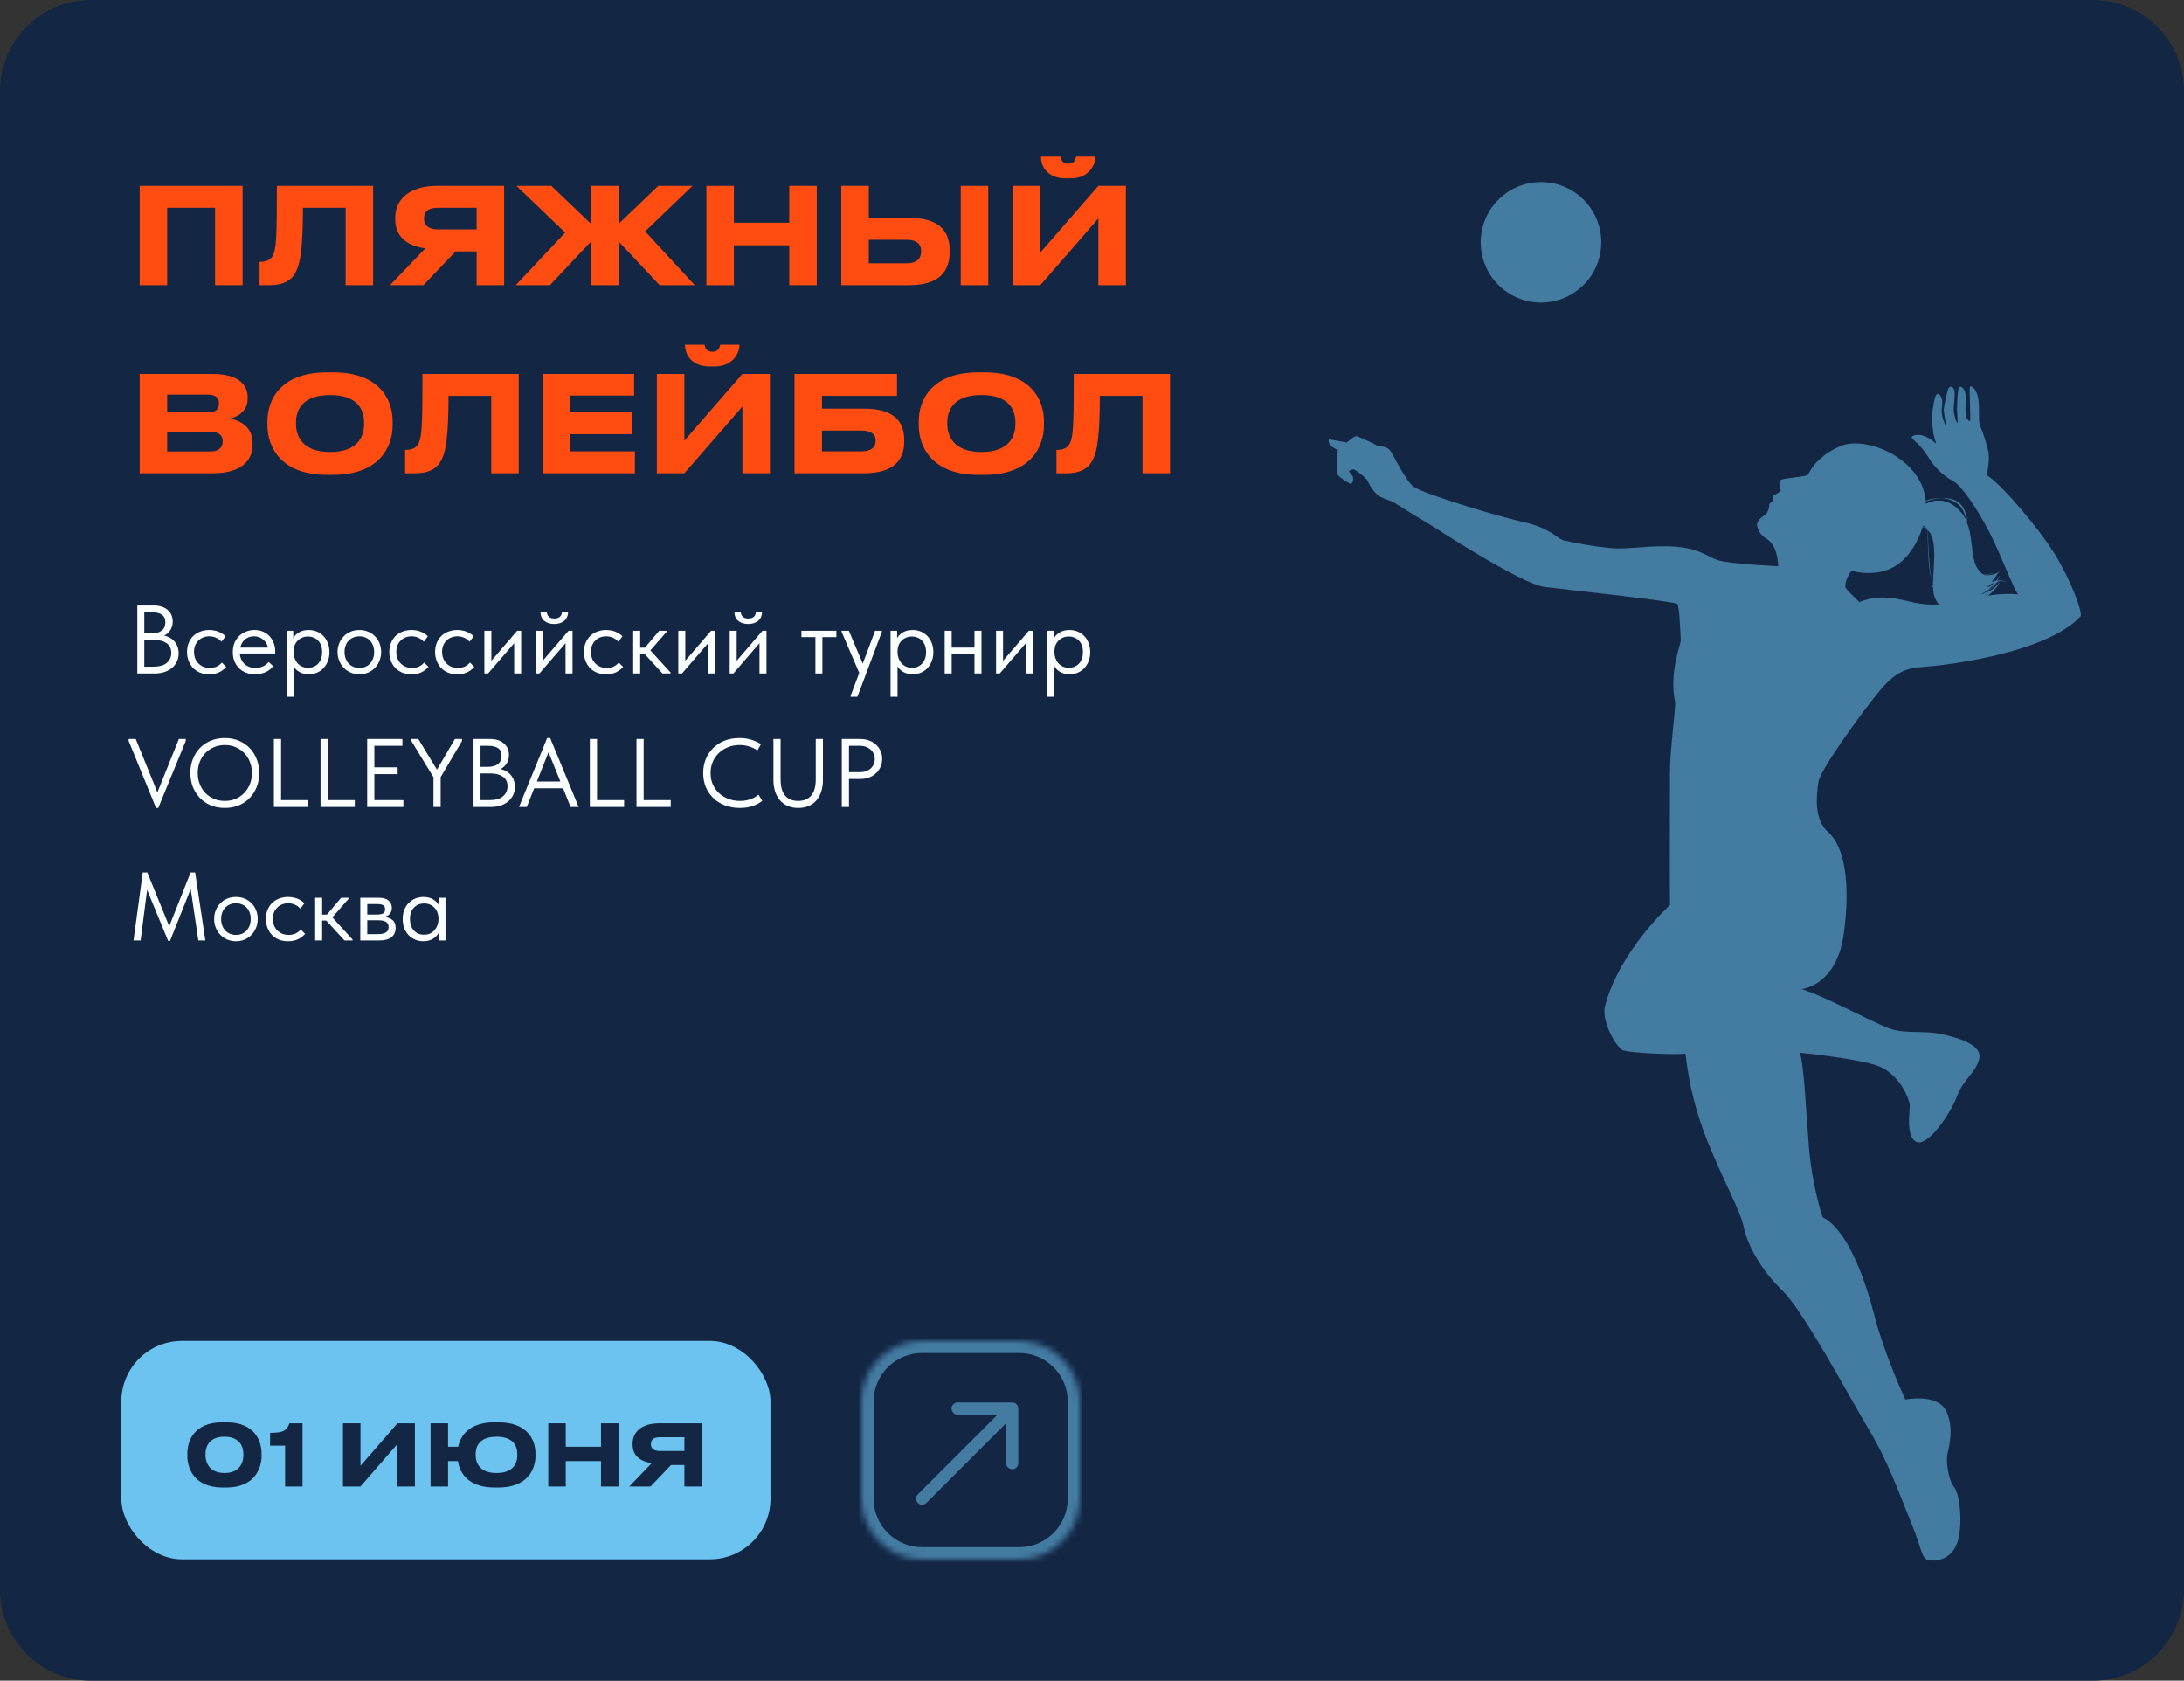<?xml version="1.0" encoding="UTF-8"?> <svg xmlns="http://www.w3.org/2000/svg" width="360" height="277" viewBox="0 0 360 277" fill="none"><rect x="0" y="0" width="360" height="277" fill="#333333" stroke="none"/><path d="M0 15C0 6.716 6.716 0 15 0H345C353.284 0 360 6.716 360 15V262C360 270.284 353.284 277 345 277H15C6.716 277 0 270.284 0 262V15Z" fill="#132745"></path><path d="M309.866 113.815C312.345 110.864 314.064 110.1 317.116 109.909C320.168 109.718 337.135 107.79 342.936 101.608C343.38 101.13 341.474 95.915 338.867 91.593C336.259 87.27 330.11 80.054 327.671 78.43C327.289 78.171 328.182 76.182 327.671 74.102C327.33 72.716 326.888 71.356 326.35 70.033C326.092 69.331 326.316 67.661 326.12 65.936C325.912 64.104 324.816 63.345 324.703 63.834C324.591 64.323 324.85 68.825 324.743 69.353C324.703 69.544 324.181 69.201 324.046 68.409C323.911 67.617 324.046 65.975 323.99 65.037C323.933 64.098 323.237 63.486 322.95 63.845C322.663 64.205 322.641 66.189 322.59 67.038C322.54 67.886 322.798 69.629 322.663 69.702C322.528 69.775 322.023 68.415 322.039 67.375C322.056 66.335 322.326 65.093 322.135 64.334C321.944 63.575 321.303 63.559 321.118 64.149C320.799 65.254 320.558 66.381 320.398 67.521C320.398 67.971 320.854 70.219 320.775 70.297C320.384 69.529 320.135 68.698 320.039 67.841C320.039 67.47 320.303 66.121 319.982 65.475C319.662 64.829 319.19 64.626 318.926 65.627C318.696 66.65 318.531 67.686 318.431 68.729C318.431 69.258 318.634 71.798 318.993 72.585C319.201 73.057 319.083 73.147 318.915 72.961C318.283 72.34 317.491 71.908 316.627 71.714C315.571 71.545 314.722 71.961 315.323 72.394C316.351 73.259 317.228 74.288 317.92 75.44C318.907 77.076 320.316 78.415 322 79.318C323.338 80.082 325.754 83.578 327.851 87.585C329.947 91.593 331.92 97.252 332.684 97.955C331.016 97.81 329.337 97.884 327.688 98.174C328.191 97.793 328.646 97.351 329.042 96.859C329.121 96.769 329.2 96.684 329.267 96.595C329.27 96.589 329.272 96.584 329.272 96.578C329.272 96.572 329.27 96.566 329.267 96.561L329.34 96.471C329.344 96.465 329.346 96.458 329.346 96.451C329.346 96.444 329.344 96.437 329.34 96.432C329.413 96.33 329.492 96.235 329.559 96.128C329.627 96.021 329.52 96.049 329.492 96.089C328.936 96.81 328.193 97.365 327.345 97.696C327.714 97.453 328.055 97.17 328.362 96.853C328.728 96.612 329.068 96.335 329.38 96.027C329.107 96.286 328.816 96.525 328.508 96.741C328.621 96.617 328.716 96.477 328.818 96.347C328.97 96.219 329.114 96.082 329.25 95.937H329.503V95.898H329.301L329.38 95.813C329.515 95.79 329.652 95.775 329.79 95.768C330.096 95.776 330.401 95.812 330.7 95.875C330.7 95.875 330.734 95.841 330.7 95.836C330.307 95.727 329.9 95.67 329.492 95.667C329.492 95.639 329.543 95.617 329.565 95.583C329.587 95.549 329.565 95.538 329.537 95.583C329.509 95.628 329.458 95.656 329.424 95.695H329.217C329.378 95.451 329.512 95.189 329.616 94.914C329.616 94.914 329.587 94.88 329.576 94.914C329.428 95.201 329.251 95.472 329.048 95.723H328.829C329.157 95.383 329.446 95.006 329.689 94.599C329.431 95.024 329.123 95.416 328.773 95.768H328.744C328.874 95.617 328.997 95.465 329.115 95.302C328.986 95.471 328.851 95.633 328.716 95.785L328.317 95.858C328.772 95.31 329.193 94.734 329.576 94.133C329.576 94.099 329.576 94.071 329.526 94.133C329.16 94.746 327.339 94.976 326.918 94.695C327.459 94.775 328.012 94.695 328.508 94.465C328.508 94.465 328.508 94.419 328.508 94.425C327.981 94.668 327.391 94.737 326.822 94.622C326.078 94.046 325.571 93.215 325.4 92.289C325.588 92.582 325.806 92.853 326.052 93.099C325.789 92.832 325.557 92.536 325.361 92.216C324.934 90.424 325.046 88.159 324.237 86.18C324.277 85.229 324.018 84.289 323.495 83.494C322.264 81.639 319.42 81.937 317.431 82.623C317.36 81.68 317.13 80.757 316.751 79.891C314.289 74.468 306.842 71.989 303.33 73.54C299.266 75.333 298.271 77.817 298.052 78.199C297.833 78.582 294.461 78.761 293.713 79.02C292.966 79.278 293.466 80.504 293.528 80.773C293.59 81.043 292.6 81.521 292.37 81.622C292.14 81.723 292.162 82.746 292.162 82.746C292.162 82.746 291.645 82.876 291.645 83.123C291.642 83.668 291.478 84.2 291.173 84.651C290.796 85.045 289.796 85.461 289.605 86.399C289.657 86.907 289.834 87.394 290.119 87.818C290.404 88.241 290.789 88.588 291.24 88.827C292.882 89.845 293.106 92.559 293.106 93.324C293.106 93.324 285.142 92.953 283.22 92.334C281.298 91.716 280.348 90.491 276.403 90.12C272.457 89.749 268.343 90.637 265.376 90.328C262.801 90.067 260.246 89.641 257.727 89.052C256.603 88.721 255.675 87.068 250.982 86.006C246.29 84.944 234.448 81.319 232.998 80.206C231.548 79.093 229.541 74.586 229.007 74.08C228.473 73.574 227.102 73.478 227.102 73.478C225.986 72.89 224.84 72.361 223.668 71.894C223.157 71.809 222.027 72.933 222.027 72.933C222.027 72.933 219.318 72.427 219.104 72.427C218.891 72.427 218.857 73.552 220.498 74.114C220.498 74.114 220.358 77.885 220.498 78.239C220.639 78.593 222.224 79.559 222.561 79.734C222.898 79.908 223.213 78.981 222.965 78.503C222.718 78.025 222.313 77.772 222.375 77.637C222.437 77.502 223.044 77.323 223.185 77.356C223.967 77.813 224.679 78.381 225.298 79.043C225.584 79.52 226.354 81.352 227.681 81.948C229.007 82.544 229.266 82.51 229.67 82.757C230.075 83.005 233.402 85.101 234.729 85.86C236.055 86.619 250.606 96.252 254.652 96.741C258.699 97.23 276.24 99.124 276.487 99.551C276.869 100.192 276.993 104.766 277.049 105.469C277.105 106.171 275.11 110.668 276.094 115.585C276.285 116.541 275.279 123.28 275.273 127.096C275.268 130.912 275.217 146.879 275.273 149.167C275.273 149.167 267.141 156.473 264.595 165.64C263.83 168.371 266.5 172.631 267.455 173.081C268.411 173.53 276.234 173.907 277.825 173.643C278.369 178.661 279.61 183.579 281.512 188.255C284.625 195.826 286.851 199.496 287.424 202.25C287.998 205.004 290.15 209.185 293.753 212.659C297.355 216.132 304.881 230.34 308.062 235.617C311.243 240.895 313.086 246.24 314.992 250.882C316.897 255.524 316.711 256.862 317.858 257.115C318.807 257.312 319.796 257.165 320.647 256.699C321.497 256.234 322.155 255.481 322.5 254.575C323.624 251.967 323.135 246.369 322.118 245.099C321.101 243.829 320.781 240.9 320.994 239.754C321.208 238.607 322.202 235.258 320.741 232.448C319.28 229.637 314.064 230.666 314.064 230.666C314.064 230.666 310.613 223.242 308.927 216.688C307.241 210.135 304.347 202.57 300.407 200.598C299.238 196.79 298.484 192.866 298.159 188.896C297.647 182.41 297.395 175.925 296.692 173.508C296.692 173.508 305.28 174.334 309.158 175.542C313.036 176.751 314.632 181.011 314.778 181.966C314.924 182.922 314.014 187.053 315.795 188.149C317.577 189.245 321.416 183.759 322.54 180.769C323.664 177.779 325.591 176.953 326.227 174.587C326.862 172.221 322.922 171.091 320.123 170.456C317.324 169.821 314.272 170.389 311.788 169.63C309.304 168.871 301.357 164.414 296.973 163.015C296.973 163.015 302.695 162.503 303.903 154.022C305.111 145.541 303.965 139.46 301.424 137.235C298.884 135.009 299.452 131.002 299.738 128.9C300.025 126.798 307.382 116.766 309.866 113.815ZM327.07 97.55C326.905 97.639 326.737 97.72 326.564 97.792C326.71 97.73 326.85 97.662 326.997 97.589L327.07 97.55ZM327.48 96.774L327.677 96.611L327.89 96.477C327.738 96.606 327.581 96.729 327.424 96.847C327.418 96.847 327.441 96.819 327.474 96.774H327.48ZM327.255 97.134L327.086 97.179L327.131 97.145L327.317 97.106L327.255 97.134ZM327.564 96.808C327.767 96.645 327.969 96.471 328.16 96.285C328.338 96.184 328.527 96.101 328.722 96.038C328.507 96.26 328.274 96.463 328.025 96.645C327.876 96.712 327.722 96.766 327.564 96.808ZM327.255 98.247H327.182C327.335 98.157 327.482 98.055 327.62 97.943C327.727 97.887 327.823 97.825 327.924 97.764C327.711 97.938 327.488 98.1 327.255 98.247ZM326.94 97.831C326.798 97.875 326.654 97.911 326.508 97.938C326.891 97.768 327.255 97.557 327.592 97.308C327.778 97.213 327.963 97.112 328.154 97.005C327.789 97.335 327.381 97.613 326.94 97.831ZM328.255 96.892C328.101 96.993 327.942 97.085 327.778 97.168C327.879 97.084 327.974 96.988 328.07 96.898C328.166 96.808 328.261 96.735 328.357 96.651C328.464 96.587 328.567 96.518 328.666 96.443C328.539 96.598 328.402 96.744 328.255 96.881V96.892ZM328.891 96.111L329.003 95.965H329.11C329.037 96.004 328.964 96.055 328.891 96.111ZM329.2 95.858H329.082L329.245 95.825L329.2 95.858ZM328.278 95.915L328.115 95.988L328.143 95.954L328.278 95.915ZM324.057 85.669C323.788 85.111 323.433 84.599 323.006 84.151C320.932 81.976 318.83 82.336 317.436 83.027C317.436 82.853 317.436 82.679 317.436 82.51C320.303 81.459 323.697 82.37 324.057 85.669ZM316.976 86.624C317.271 86.789 317.535 87.004 317.757 87.259V87.287C317.506 87.08 317.23 86.904 316.936 86.765L316.976 86.624ZM305.224 94.071C305.224 94.071 309.332 95.369 312.659 93.144C314.587 91.851 316.138 89.457 316.914 86.843C317.219 86.992 317.502 87.181 317.757 87.405C317.757 89.749 317.791 92.975 318.353 95.516C317.979 92.838 317.792 90.137 317.791 87.433C317.892 87.523 317.993 87.625 318.088 87.726C319.302 89.698 318.684 93.088 318.65 95.853L318.527 96.207C318.459 95.988 318.403 95.751 318.353 95.516C318.398 95.774 318.443 96.027 318.499 96.28C318.276 96.868 317.995 97.433 317.661 97.966C317.988 97.442 318.267 96.889 318.493 96.314C318.493 96.375 318.493 96.437 318.527 96.499C318.566 96.673 318.611 96.847 318.662 97.016C318.649 97.972 318.989 98.898 319.617 99.618C318.284 99.71 316.945 99.617 315.638 99.343C312.71 98.708 310.164 97.82 306.477 99.219C306.477 99.219 304.313 97.185 304.19 96.802C304.066 96.42 304.397 94.965 305.224 94.071ZM318.656 96.639L318.538 96.246C318.577 96.145 318.611 96.038 318.65 95.937C318.645 96.173 318.65 96.409 318.656 96.639Z" fill="#437BA1"></path><path d="M263.946 39.937C263.946 41.902 263.363 43.823 262.271 45.457C261.179 47.091 259.627 48.365 257.811 49.117C255.996 49.869 253.998 50.066 252.07 49.682C250.143 49.299 248.372 48.352 246.983 46.963C245.593 45.573 244.647 43.803 244.263 41.875C243.88 39.948 244.077 37.95 244.829 36.134C245.581 34.318 246.854 32.767 248.488 31.675C250.122 30.583 252.044 30 254.009 30C256.644 30 259.172 31.047 261.035 32.91C262.899 34.774 263.946 37.301 263.946 39.937Z" fill="#437BA1"></path><path d="M23.024 47V30.632H39.986V47H35.454V34.24H27.556V47H23.024ZM56.972 47V34.24H49.932C49.932 38.706 49.734 42.116 49.14 43.898C48.612 45.46 47.666 47 44.41 47H42.782V43.15H42.936C44.278 43.15 44.828 42.534 45.092 41.852C45.532 40.708 45.642 39.146 45.642 30.632H61.504V47H56.972ZM78.566 41.434H75.112L69.788 47H64.288L70.118 40.928C66.928 40.488 65.146 38.904 65.146 36.11V35.89C65.146 32.92 67.456 30.632 72.032 30.632H83.098V47H78.566V41.434ZM78.566 37.804V34.24H72.186C70.756 34.24 69.898 34.768 69.898 35.978V36.044C69.898 37.32 70.888 37.804 72.186 37.804H78.566ZM97.429 47V39.784L90.653 47H85.021L93.161 38.332L85.131 30.632H90.873L97.429 36.902V30.632H101.961V36.902L108.517 30.632H114.149L106.339 38.134L114.523 47H108.737L101.961 39.784V47H97.429ZM130.1 47V40.422H120.97V47H116.438V30.632H120.97V36.704H130.1V30.632H134.632V47H130.1ZM143.206 30.632V35.912H149.872C154.954 35.912 156.538 38.2 156.538 41.302V41.544C156.538 44.646 154.888 47 149.872 47H138.674V30.632H143.206ZM143.206 43.392H149.52C151.082 43.392 151.83 42.622 151.83 41.5V41.346C151.83 40.224 151.082 39.52 149.52 39.52H143.206V43.392ZM162.896 30.632V47H158.364V30.632H162.896ZM181.05 47V36L171.48 47H166.948V30.632H171.48V41.632L181.05 30.632H185.582V47H181.05ZM176.43 29.4H175.77C172.272 29.4 171.59 27.024 171.59 25.88V25.814H174.802C174.868 26.166 175.022 26.98 176.122 26.98C177.156 26.98 177.31 26.166 177.376 25.814H180.566V25.88C180.566 27.024 179.62 29.4 176.43 29.4ZM23.024 78V61.632H34.97C39.656 61.632 40.822 63.678 40.822 65.504V65.746C40.822 67.814 39.04 68.804 37.808 68.98C39.656 69.288 41.636 70.388 41.636 73.028V73.27C41.636 75.492 40.294 78 35.036 78H23.024ZM34.31 65.042H27.556V67.968H34.31C35.696 67.968 36.092 67.308 36.092 66.538V66.494C36.092 65.702 35.652 65.042 34.31 65.042ZM34.662 71.18H27.556V74.414H34.662C36.246 74.414 36.708 73.578 36.708 72.764V72.676C36.708 71.862 36.246 71.18 34.662 71.18ZM53.917 61.368H54.885C62.541 61.368 64.719 65.856 64.719 69.442V70.102C64.719 73.622 62.541 78.264 54.885 78.264H53.917C46.261 78.264 44.083 73.622 44.083 70.102V69.442C44.083 65.878 46.261 61.368 53.917 61.368ZM60.011 69.926V69.618C60.011 67.594 59.021 65.108 54.401 65.108C49.825 65.108 48.791 67.594 48.791 69.618V69.926C48.791 71.906 49.891 74.502 54.401 74.502C58.999 74.502 60.011 71.906 60.011 69.926ZM80.97 78V65.24H73.93C73.93 69.706 73.732 73.116 73.138 74.898C72.61 76.46 71.664 78 68.408 78H66.78V74.15H66.934C68.276 74.15 68.826 73.534 69.09 72.852C69.53 71.708 69.64 70.146 69.64 61.632H85.502V78H80.97ZM89.54 61.632H104.522V65.196H94.006V67.858H104.192V71.554H94.006V74.392H104.654V78H89.54V61.632ZM122.376 78V67L112.806 78H108.274V61.632H112.806V72.632L122.376 61.632H126.908V78H122.376ZM117.756 60.4H117.096C113.598 60.4 112.916 58.024 112.916 56.88V56.814H116.128C116.194 57.166 116.348 57.98 117.448 57.98C118.482 57.98 118.636 57.166 118.702 56.814H121.892V56.88C121.892 58.024 120.946 60.4 117.756 60.4ZM130.962 78V61.632H147.858V65.24H135.494V67.352H142.38C147.462 67.352 149.046 69.53 149.046 72.522V72.764C149.046 75.756 147.396 78 142.38 78H130.962ZM135.494 74.392H142.028C143.59 74.392 144.338 73.71 144.338 72.72V72.566C144.338 71.598 143.59 70.96 142.028 70.96H135.494V74.392ZM161.275 61.368H162.243C169.899 61.368 172.077 65.856 172.077 69.442V70.102C172.077 73.622 169.899 78.264 162.243 78.264H161.275C153.619 78.264 151.441 73.622 151.441 70.102V69.442C151.441 65.878 153.619 61.368 161.275 61.368ZM167.369 69.926V69.618C167.369 67.594 166.379 65.108 161.759 65.108C157.183 65.108 156.149 67.594 156.149 69.618V69.926C156.149 71.906 157.249 74.502 161.759 74.502C166.357 74.502 167.369 71.906 167.369 69.926ZM188.327 78V65.24H181.287C181.287 69.706 181.089 73.116 180.495 74.898C179.967 76.46 179.021 78 175.765 78H174.137V74.15H174.291C175.633 74.15 176.183 73.534 176.447 72.852C176.887 71.708 176.997 70.146 176.997 61.632H192.859V78H188.327Z" fill="#FF4D12"></path><path d="M22.632 99.8H25.416C25.875 99.8 26.291 99.864 26.664 99.992C27.048 100.12 27.373 100.301 27.64 100.536C27.907 100.76 28.109 101.032 28.248 101.352C28.397 101.672 28.472 102.029 28.472 102.424C28.472 102.744 28.429 103.032 28.344 103.288C28.259 103.544 28.147 103.768 28.008 103.96C27.869 104.152 27.715 104.317 27.544 104.456C27.373 104.584 27.208 104.685 27.048 104.76C27.4 104.824 27.72 104.941 28.008 105.112C28.307 105.272 28.563 105.48 28.776 105.736C28.989 105.981 29.155 106.269 29.272 106.6C29.389 106.931 29.448 107.288 29.448 107.672C29.448 108.173 29.352 108.627 29.16 109.032C28.968 109.437 28.696 109.789 28.344 110.088C28.003 110.376 27.587 110.6 27.096 110.76C26.616 110.92 26.088 111 25.512 111H22.632V99.8ZM23.784 105.48V109.88H25.224C26.237 109.88 26.989 109.672 27.48 109.256C27.981 108.84 28.232 108.291 28.232 107.608C28.232 106.883 27.976 106.349 27.464 106.008C26.952 105.656 26.296 105.48 25.496 105.48H23.784ZM23.784 100.92V104.392H25C25.693 104.392 26.243 104.243 26.648 103.944C27.053 103.635 27.256 103.181 27.256 102.584C27.256 102.019 27.075 101.603 26.712 101.336C26.349 101.059 25.779 100.92 25 100.92H23.784ZM34.476 111.128C33.911 111.128 33.404 111.037 32.956 110.856C32.508 110.664 32.124 110.403 31.804 110.072C31.495 109.741 31.255 109.352 31.084 108.904C30.914 108.456 30.828 107.971 30.828 107.448C30.828 106.883 30.924 106.376 31.116 105.928C31.308 105.48 31.564 105.101 31.884 104.792C32.215 104.483 32.599 104.248 33.036 104.088C33.484 103.917 33.964 103.832 34.476 103.832C35.02 103.832 35.527 103.923 35.996 104.104C36.466 104.285 36.86 104.541 37.18 104.872L36.508 105.768C36.274 105.491 35.98 105.272 35.628 105.112C35.276 104.952 34.898 104.872 34.492 104.872C34.151 104.872 33.826 104.931 33.516 105.048C33.218 105.165 32.951 105.336 32.716 105.56C32.492 105.773 32.311 106.04 32.172 106.36C32.044 106.669 31.98 107.027 31.98 107.432C31.98 107.827 32.044 108.189 32.172 108.52C32.3 108.84 32.482 109.117 32.716 109.352C32.951 109.587 33.223 109.768 33.532 109.896C33.852 110.024 34.199 110.088 34.572 110.088C35.01 110.088 35.399 110.008 35.74 109.848C36.082 109.677 36.359 109.459 36.572 109.192L37.292 109.912C36.994 110.264 36.61 110.557 36.14 110.792C35.671 111.016 35.116 111.128 34.476 111.128ZM42.023 111.128C41.501 111.128 41.015 111.043 40.567 110.872C40.13 110.701 39.746 110.461 39.415 110.152C39.095 109.832 38.839 109.448 38.647 109C38.466 108.552 38.375 108.045 38.375 107.48C38.375 106.893 38.471 106.376 38.663 105.928C38.866 105.469 39.133 105.085 39.463 104.776C39.804 104.467 40.188 104.232 40.615 104.072C41.053 103.912 41.506 103.832 41.975 103.832C42.519 103.832 42.999 103.933 43.415 104.136C43.842 104.328 44.199 104.589 44.487 104.92C44.775 105.251 44.994 105.624 45.143 106.04C45.292 106.456 45.367 106.877 45.367 107.304V107.704H39.527C39.559 108.077 39.645 108.413 39.783 108.712C39.922 109 40.103 109.251 40.327 109.464C40.562 109.667 40.828 109.821 41.127 109.928C41.426 110.035 41.746 110.088 42.087 110.088C42.535 110.088 42.951 110.003 43.335 109.832C43.73 109.651 44.044 109.405 44.279 109.096L45.031 109.784C44.69 110.243 44.247 110.584 43.703 110.808C43.17 111.021 42.61 111.128 42.023 111.128ZM41.863 104.872C41.298 104.872 40.812 105.037 40.407 105.368C40.002 105.699 39.735 106.152 39.607 106.728H44.167C44.06 106.184 43.794 105.741 43.367 105.4C42.951 105.048 42.45 104.872 41.863 104.872ZM47.247 114.84V103.96H48.335V105.208C48.484 104.856 48.778 104.541 49.215 104.264C49.652 103.976 50.212 103.832 50.895 103.832C51.364 103.832 51.807 103.917 52.223 104.088C52.639 104.259 53.002 104.504 53.311 104.824C53.62 105.133 53.86 105.517 54.031 105.976C54.212 106.424 54.303 106.925 54.303 107.48C54.303 108.045 54.207 108.557 54.015 109.016C53.834 109.464 53.588 109.848 53.279 110.168C52.969 110.477 52.607 110.717 52.191 110.888C51.775 111.048 51.343 111.128 50.895 111.128C50.319 111.128 49.812 111.005 49.375 110.76C48.938 110.515 48.612 110.2 48.399 109.816V114.84H47.247ZM50.751 104.904C50.377 104.904 50.047 104.973 49.759 105.112C49.471 105.24 49.225 105.416 49.023 105.64C48.82 105.853 48.666 106.104 48.559 106.392C48.463 106.669 48.41 106.963 48.399 107.272V107.528C48.399 107.837 48.452 108.147 48.559 108.456C48.666 108.755 48.815 109.027 49.007 109.272C49.209 109.507 49.46 109.699 49.759 109.848C50.057 109.987 50.399 110.056 50.783 110.056C51.476 110.056 52.036 109.821 52.463 109.352C52.889 108.872 53.103 108.243 53.103 107.464C53.103 107.059 53.044 106.696 52.927 106.376C52.809 106.056 52.644 105.789 52.431 105.576C52.218 105.352 51.967 105.187 51.679 105.08C51.391 104.963 51.081 104.904 50.751 104.904ZM59.241 111.128C58.729 111.128 58.254 111.037 57.817 110.856C57.379 110.664 56.995 110.403 56.665 110.072C56.345 109.741 56.094 109.352 55.913 108.904C55.731 108.456 55.641 107.971 55.641 107.448C55.641 106.936 55.731 106.461 55.913 106.024C56.094 105.576 56.345 105.192 56.665 104.872C56.985 104.541 57.363 104.285 57.801 104.104C58.249 103.923 58.729 103.832 59.241 103.832C59.753 103.832 60.227 103.923 60.665 104.104C61.102 104.285 61.481 104.536 61.801 104.856C62.121 105.176 62.371 105.56 62.553 106.008C62.734 106.445 62.825 106.925 62.825 107.448C62.825 107.971 62.734 108.456 62.553 108.904C62.371 109.352 62.121 109.741 61.801 110.072C61.481 110.403 61.102 110.664 60.665 110.856C60.227 111.037 59.753 111.128 59.241 111.128ZM59.241 110.088C59.603 110.088 59.934 110.024 60.233 109.896C60.531 109.768 60.787 109.587 61.001 109.352C61.214 109.117 61.379 108.84 61.497 108.52C61.614 108.189 61.673 107.832 61.673 107.448C61.673 107.064 61.614 106.717 61.497 106.408C61.379 106.088 61.214 105.816 61.001 105.592C60.787 105.357 60.531 105.181 60.233 105.064C59.934 104.936 59.603 104.872 59.241 104.872C58.878 104.872 58.547 104.936 58.249 105.064C57.95 105.181 57.689 105.357 57.465 105.592C57.251 105.816 57.086 106.088 56.969 106.408C56.851 106.717 56.793 107.064 56.793 107.448C56.793 107.832 56.851 108.189 56.969 108.52C57.086 108.84 57.251 109.117 57.465 109.352C57.689 109.587 57.95 109.768 58.249 109.896C58.547 110.024 58.878 110.088 59.241 110.088ZM67.82 111.128C67.255 111.128 66.748 111.037 66.3 110.856C65.852 110.664 65.468 110.403 65.148 110.072C64.839 109.741 64.599 109.352 64.428 108.904C64.257 108.456 64.172 107.971 64.172 107.448C64.172 106.883 64.268 106.376 64.46 105.928C64.652 105.48 64.908 105.101 65.228 104.792C65.559 104.483 65.943 104.248 66.38 104.088C66.828 103.917 67.308 103.832 67.82 103.832C68.364 103.832 68.871 103.923 69.34 104.104C69.809 104.285 70.204 104.541 70.524 104.872L69.852 105.768C69.617 105.491 69.324 105.272 68.972 105.112C68.62 104.952 68.241 104.872 67.836 104.872C67.495 104.872 67.169 104.931 66.86 105.048C66.561 105.165 66.295 105.336 66.06 105.56C65.836 105.773 65.655 106.04 65.516 106.36C65.388 106.669 65.324 107.027 65.324 107.432C65.324 107.827 65.388 108.189 65.516 108.52C65.644 108.84 65.825 109.117 66.06 109.352C66.295 109.587 66.567 109.768 66.876 109.896C67.196 110.024 67.543 110.088 67.916 110.088C68.353 110.088 68.743 110.008 69.084 109.848C69.425 109.677 69.703 109.459 69.916 109.192L70.636 109.912C70.337 110.264 69.953 110.557 69.484 110.792C69.015 111.016 68.46 111.128 67.82 111.128ZM75.367 111.128C74.802 111.128 74.295 111.037 73.847 110.856C73.399 110.664 73.015 110.403 72.695 110.072C72.385 109.741 72.145 109.352 71.975 108.904C71.804 108.456 71.719 107.971 71.719 107.448C71.719 106.883 71.815 106.376 72.007 105.928C72.199 105.48 72.455 105.101 72.775 104.792C73.106 104.483 73.49 104.248 73.927 104.088C74.375 103.917 74.855 103.832 75.367 103.832C75.911 103.832 76.418 103.923 76.887 104.104C77.356 104.285 77.751 104.541 78.071 104.872L77.399 105.768C77.164 105.491 76.871 105.272 76.519 105.112C76.167 104.952 75.788 104.872 75.383 104.872C75.041 104.872 74.716 104.931 74.407 105.048C74.108 105.165 73.841 105.336 73.607 105.56C73.383 105.773 73.201 106.04 73.063 106.36C72.935 106.669 72.871 107.027 72.871 107.432C72.871 107.827 72.935 108.189 73.063 108.52C73.191 108.84 73.372 109.117 73.607 109.352C73.841 109.587 74.114 109.768 74.423 109.896C74.743 110.024 75.09 110.088 75.463 110.088C75.9 110.088 76.29 110.008 76.631 109.848C76.972 109.677 77.249 109.459 77.463 109.192L78.183 109.912C77.884 110.264 77.5 110.557 77.031 110.792C76.561 111.016 76.007 111.128 75.367 111.128ZM79.841 103.96H80.993V108.904L85.249 103.96H85.905V111H84.753V106.008L80.449 111H79.841V103.96ZM88.309 103.96H89.461V108.904L93.717 103.96H94.373V111H93.221V106.008L88.917 111H88.309V103.96ZM91.349 102.84C90.688 102.84 90.144 102.669 89.717 102.328C89.291 101.976 89.083 101.469 89.093 100.808H90.133C90.133 101.149 90.24 101.427 90.453 101.64C90.667 101.843 90.976 101.944 91.381 101.944C91.765 101.944 92.069 101.848 92.293 101.656C92.517 101.453 92.629 101.171 92.629 100.808H93.653C93.643 101.469 93.424 101.976 92.997 102.328C92.571 102.669 92.021 102.84 91.349 102.84ZM99.898 111.128C99.333 111.128 98.826 111.037 98.378 110.856C97.93 110.664 97.546 110.403 97.226 110.072C96.917 109.741 96.677 109.352 96.506 108.904C96.335 108.456 96.25 107.971 96.25 107.448C96.25 106.883 96.346 106.376 96.538 105.928C96.73 105.48 96.986 105.101 97.306 104.792C97.637 104.483 98.021 104.248 98.458 104.088C98.906 103.917 99.386 103.832 99.898 103.832C100.442 103.832 100.949 103.923 101.418 104.104C101.887 104.285 102.282 104.541 102.602 104.872L101.93 105.768C101.695 105.491 101.402 105.272 101.05 105.112C100.698 104.952 100.319 104.872 99.914 104.872C99.573 104.872 99.248 104.931 98.938 105.048C98.639 105.165 98.373 105.336 98.138 105.56C97.914 105.773 97.733 106.04 97.594 106.36C97.466 106.669 97.402 107.027 97.402 107.432C97.402 107.827 97.466 108.189 97.594 108.52C97.722 108.84 97.903 109.117 98.138 109.352C98.373 109.587 98.645 109.768 98.954 109.896C99.274 110.024 99.621 110.088 99.994 110.088C100.431 110.088 100.821 110.008 101.162 109.848C101.503 109.677 101.781 109.459 101.994 109.192L102.714 109.912C102.415 110.264 102.031 110.557 101.562 110.792C101.093 111.016 100.538 111.128 99.898 111.128ZM104.372 103.96H105.524V106.744H106.308L108.66 103.96H109.892V104.12L107.204 107.192L110.532 110.84V111H109.204L106.196 107.72H105.524V111H104.372V103.96ZM111.809 103.96H112.961V108.904L117.217 103.96H117.873V111H116.721V106.008L112.417 111H111.809V103.96ZM120.278 103.96H121.43V108.904L125.686 103.96H126.342V111H125.19V106.008L120.886 111H120.278V103.96ZM123.318 102.84C122.657 102.84 122.113 102.669 121.686 102.328C121.259 101.976 121.051 101.469 121.062 100.808H122.102C122.102 101.149 122.209 101.427 122.422 101.64C122.635 101.843 122.945 101.944 123.35 101.944C123.734 101.944 124.038 101.848 124.262 101.656C124.486 101.453 124.598 101.171 124.598 100.808H125.622C125.611 101.469 125.393 101.976 124.966 102.328C124.539 102.669 123.99 102.84 123.318 102.84ZM134.407 105H132.103V103.96H137.863V105H135.559V111H134.407V105ZM140.212 114.68L141.636 110.904L138.724 104.12V103.96H139.924L142.212 109.368L144.244 103.96H145.364V104.12L141.332 114.84H140.212V114.68ZM146.794 114.84V103.96H147.882V105.208C148.031 104.856 148.324 104.541 148.762 104.264C149.199 103.976 149.759 103.832 150.442 103.832C150.911 103.832 151.354 103.917 151.77 104.088C152.186 104.259 152.548 104.504 152.858 104.824C153.167 105.133 153.407 105.517 153.578 105.976C153.759 106.424 153.85 106.925 153.85 107.48C153.85 108.045 153.754 108.557 153.562 109.016C153.38 109.464 153.135 109.848 152.826 110.168C152.516 110.477 152.154 110.717 151.738 110.888C151.322 111.048 150.89 111.128 150.442 111.128C149.866 111.128 149.359 111.005 148.922 110.76C148.484 110.515 148.159 110.2 147.946 109.816V114.84H146.794ZM150.298 104.904C149.924 104.904 149.594 104.973 149.306 105.112C149.018 105.24 148.772 105.416 148.57 105.64C148.367 105.853 148.212 106.104 148.106 106.392C148.01 106.669 147.956 106.963 147.946 107.272V107.528C147.946 107.837 147.999 108.147 148.106 108.456C148.212 108.755 148.362 109.027 148.554 109.272C148.756 109.507 149.007 109.699 149.306 109.848C149.604 109.987 149.946 110.056 150.33 110.056C151.023 110.056 151.583 109.821 152.01 109.352C152.436 108.872 152.65 108.243 152.65 107.464C152.65 107.059 152.591 106.696 152.474 106.376C152.356 106.056 152.191 105.789 151.978 105.576C151.764 105.352 151.514 105.187 151.226 105.08C150.938 104.963 150.628 104.904 150.298 104.904ZM160.628 107.768H156.868V111H155.716V103.96H156.868V106.728H160.628V103.96H161.78V111H160.628V107.768ZM164.184 103.96H165.336V108.904L169.592 103.96H170.248V111H169.096V106.008L164.792 111H164.184V103.96ZM172.653 114.84V103.96H173.741V105.208C173.89 104.856 174.184 104.541 174.621 104.264C175.058 103.976 175.618 103.832 176.301 103.832C176.77 103.832 177.213 103.917 177.629 104.088C178.045 104.259 178.408 104.504 178.717 104.824C179.026 105.133 179.266 105.517 179.437 105.976C179.618 106.424 179.709 106.925 179.709 107.48C179.709 108.045 179.613 108.557 179.421 109.016C179.24 109.464 178.994 109.848 178.685 110.168C178.376 110.477 178.013 110.717 177.597 110.888C177.181 111.048 176.749 111.128 176.301 111.128C175.725 111.128 175.218 111.005 174.781 110.76C174.344 110.515 174.018 110.2 173.805 109.816V114.84H172.653ZM176.157 104.904C175.784 104.904 175.453 104.973 175.165 105.112C174.877 105.24 174.632 105.416 174.429 105.64C174.226 105.853 174.072 106.104 173.965 106.392C173.869 106.669 173.816 106.963 173.805 107.272V107.528C173.805 107.837 173.858 108.147 173.965 108.456C174.072 108.755 174.221 109.027 174.413 109.272C174.616 109.507 174.866 109.699 175.165 109.848C175.464 109.987 175.805 110.056 176.189 110.056C176.882 110.056 177.442 109.821 177.869 109.352C178.296 108.872 178.509 108.243 178.509 107.464C178.509 107.059 178.45 106.696 178.333 106.376C178.216 106.056 178.05 105.789 177.837 105.576C177.624 105.352 177.373 105.187 177.085 105.08C176.797 104.963 176.488 104.904 176.157 104.904ZM21.208 122.12V121.8H22.376L25.944 130.6L29.48 121.8H30.616V122.12L26.088 133.16H25.72L21.208 122.12ZM37.058 132.008C37.698 132.008 38.29 131.896 38.834 131.672C39.378 131.437 39.847 131.117 40.242 130.712C40.647 130.296 40.962 129.811 41.186 129.256C41.41 128.691 41.522 128.072 41.522 127.4C41.522 126.728 41.41 126.115 41.186 125.56C40.962 124.995 40.647 124.509 40.242 124.104C39.847 123.688 39.378 123.368 38.834 123.144C38.29 122.909 37.698 122.792 37.058 122.792C36.418 122.792 35.826 122.909 35.282 123.144C34.738 123.368 34.263 123.688 33.858 124.104C33.463 124.509 33.154 124.995 32.93 125.56C32.706 126.115 32.594 126.728 32.594 127.4C32.594 128.072 32.706 128.691 32.93 129.256C33.154 129.811 33.463 130.296 33.858 130.712C34.263 131.117 34.738 131.437 35.282 131.672C35.826 131.896 36.418 132.008 37.058 132.008ZM37.058 133.16C36.204 133.16 35.426 133.016 34.722 132.728C34.028 132.429 33.431 132.019 32.93 131.496C32.439 130.973 32.055 130.365 31.778 129.672C31.511 128.968 31.378 128.205 31.378 127.384C31.378 126.573 31.511 125.821 31.778 125.128C32.055 124.424 32.439 123.816 32.93 123.304C33.431 122.781 34.028 122.376 34.722 122.088C35.426 121.789 36.204 121.64 37.058 121.64C37.911 121.64 38.684 121.789 39.378 122.088C40.082 122.376 40.679 122.781 41.17 123.304C41.671 123.827 42.055 124.44 42.322 125.144C42.599 125.848 42.738 126.605 42.738 127.416C42.738 128.227 42.599 128.984 42.322 129.688C42.055 130.381 41.671 130.989 41.17 131.512C40.679 132.024 40.082 132.429 39.378 132.728C38.684 133.016 37.911 133.16 37.058 133.16ZM46.332 131.88H50.796V133H45.148V121.8H46.332V131.88ZM54.019 131.88H58.483V133H52.835V121.8H54.019V131.88ZM60.523 121.8H66.331V122.92H61.707V126.472H65.547V127.592H61.707V131.88H66.491V133H60.523V121.8ZM72.635 128.088V133H71.451V128.104L67.803 122.12V121.8H68.955L72.027 126.856L74.987 121.8H76.155V122.12L72.635 128.088ZM78.054 121.8H80.838C81.296 121.8 81.713 121.864 82.086 121.992C82.47 122.12 82.795 122.301 83.062 122.536C83.329 122.76 83.531 123.032 83.67 123.352C83.819 123.672 83.894 124.029 83.894 124.424C83.894 124.744 83.851 125.032 83.766 125.288C83.68 125.544 83.569 125.768 83.43 125.96C83.291 126.152 83.136 126.317 82.966 126.456C82.795 126.584 82.63 126.685 82.47 126.76C82.822 126.824 83.142 126.941 83.43 127.112C83.728 127.272 83.984 127.48 84.198 127.736C84.411 127.981 84.576 128.269 84.694 128.6C84.811 128.931 84.87 129.288 84.87 129.672C84.87 130.173 84.774 130.627 84.582 131.032C84.39 131.437 84.118 131.789 83.766 132.088C83.424 132.376 83.008 132.6 82.518 132.76C82.038 132.92 81.51 133 80.934 133H78.054V121.8ZM79.206 127.48V131.88H80.646C81.659 131.88 82.411 131.672 82.902 131.256C83.403 130.84 83.654 130.291 83.654 129.608C83.654 128.883 83.398 128.349 82.886 128.008C82.374 127.656 81.718 127.48 80.918 127.48H79.206ZM79.206 122.92V126.392H80.422C81.115 126.392 81.665 126.243 82.07 125.944C82.475 125.635 82.678 125.181 82.678 124.584C82.678 124.019 82.496 123.603 82.134 123.336C81.771 123.059 81.201 122.92 80.422 122.92H79.206ZM90.192 121.64H90.688L95.376 133H94.048L92.816 129.928H88.048L86.832 133H85.552L90.192 121.64ZM88.496 128.808H92.368L90.416 123.976L88.496 128.808ZM98.41 131.88H102.874V133H97.226V121.8H98.41V131.88ZM106.097 131.88H110.561V133H104.913V121.8H106.097V131.88ZM121.957 133.16C121.061 133.16 120.24 133.021 119.493 132.744C118.757 132.456 118.122 132.056 117.589 131.544C117.056 131.032 116.64 130.424 116.341 129.72C116.053 129.016 115.909 128.248 115.909 127.416C115.909 126.584 116.053 125.816 116.341 125.112C116.629 124.408 117.034 123.8 117.557 123.288C118.09 122.765 118.72 122.36 119.445 122.072C120.181 121.784 120.992 121.64 121.877 121.64C122.613 121.64 123.274 121.736 123.861 121.928C124.458 122.109 124.981 122.349 125.429 122.648L124.853 123.688C124.448 123.4 123.994 123.181 123.493 123.032C123.002 122.872 122.48 122.792 121.925 122.792C121.232 122.792 120.592 122.909 120.005 123.144C119.418 123.379 118.912 123.704 118.485 124.12C118.058 124.525 117.722 125.011 117.477 125.576C117.242 126.141 117.125 126.755 117.125 127.416C117.125 128.077 117.242 128.691 117.477 129.256C117.722 129.811 118.058 130.291 118.485 130.696C118.922 131.101 119.434 131.421 120.021 131.656C120.618 131.891 121.274 132.008 121.989 132.008C122.544 132.008 123.077 131.928 123.589 131.768C124.112 131.608 124.592 131.347 125.029 130.984L125.653 131.992C125.28 132.301 124.784 132.573 124.165 132.808C123.557 133.043 122.821 133.16 121.957 133.16ZM131.568 133.16C130.917 133.16 130.336 133.048 129.824 132.824C129.322 132.6 128.896 132.285 128.544 131.88C128.202 131.475 127.941 130.995 127.76 130.44C127.578 129.875 127.488 129.251 127.488 128.568V121.8H128.672V128.504C128.672 129.677 128.922 130.557 129.424 131.144C129.936 131.72 130.65 132.008 131.568 132.008C132.485 132.008 133.194 131.72 133.696 131.144C134.208 130.557 134.464 129.677 134.464 128.504V121.8H135.648V128.568C135.648 129.261 135.557 129.891 135.376 130.456C135.194 131.021 134.928 131.507 134.576 131.912C134.234 132.307 133.808 132.616 133.296 132.84C132.794 133.053 132.218 133.16 131.568 133.16ZM141.797 121.8C142.341 121.8 142.837 121.885 143.285 122.056C143.733 122.227 144.112 122.461 144.421 122.76C144.741 123.048 144.986 123.395 145.157 123.8C145.328 124.195 145.413 124.616 145.413 125.064C145.413 125.523 145.328 125.955 145.157 126.36C144.986 126.765 144.741 127.117 144.421 127.416C144.112 127.715 143.733 127.955 143.285 128.136C142.837 128.307 142.341 128.392 141.797 128.392H139.941V133H138.757V121.8H141.797ZM141.717 127.272C142.112 127.272 142.458 127.219 142.757 127.112C143.066 126.995 143.328 126.84 143.541 126.648C143.754 126.445 143.914 126.211 144.021 125.944C144.138 125.677 144.197 125.395 144.197 125.096C144.197 124.797 144.138 124.52 144.021 124.264C143.914 123.997 143.754 123.768 143.541 123.576C143.328 123.373 143.066 123.213 142.757 123.096C142.458 122.979 142.112 122.92 141.717 122.92H139.941V127.272H141.717ZM23.528 143.8H24.28L27.896 152.664L31.416 143.8H32.168L33.848 155H32.696L31.432 146.52L28.024 155.08H27.72L24.248 146.664L23.176 155H22.008L23.528 143.8ZM38.897 155.128C38.385 155.128 37.91 155.037 37.473 154.856C37.036 154.664 36.652 154.403 36.321 154.072C36.001 153.741 35.75 153.352 35.569 152.904C35.388 152.456 35.297 151.971 35.297 151.448C35.297 150.936 35.388 150.461 35.569 150.024C35.75 149.576 36.001 149.192 36.321 148.872C36.641 148.541 37.02 148.285 37.457 148.104C37.905 147.923 38.385 147.832 38.897 147.832C39.409 147.832 39.884 147.923 40.321 148.104C40.758 148.285 41.137 148.536 41.457 148.856C41.777 149.176 42.028 149.56 42.209 150.008C42.39 150.445 42.481 150.925 42.481 151.448C42.481 151.971 42.39 152.456 42.209 152.904C42.028 153.352 41.777 153.741 41.457 154.072C41.137 154.403 40.758 154.664 40.321 154.856C39.884 155.037 39.409 155.128 38.897 155.128ZM38.897 154.088C39.26 154.088 39.59 154.024 39.889 153.896C40.188 153.768 40.444 153.587 40.657 153.352C40.87 153.117 41.036 152.84 41.153 152.52C41.27 152.189 41.329 151.832 41.329 151.448C41.329 151.064 41.27 150.717 41.153 150.408C41.036 150.088 40.87 149.816 40.657 149.592C40.444 149.357 40.188 149.181 39.889 149.064C39.59 148.936 39.26 148.872 38.897 148.872C38.534 148.872 38.204 148.936 37.905 149.064C37.606 149.181 37.345 149.357 37.121 149.592C36.908 149.816 36.742 150.088 36.625 150.408C36.508 150.717 36.449 151.064 36.449 151.448C36.449 151.832 36.508 152.189 36.625 152.52C36.742 152.84 36.908 153.117 37.121 153.352C37.345 153.587 37.606 153.768 37.905 153.896C38.204 154.024 38.534 154.088 38.897 154.088ZM47.476 155.128C46.911 155.128 46.404 155.037 45.956 154.856C45.508 154.664 45.124 154.403 44.804 154.072C44.495 153.741 44.255 153.352 44.084 152.904C43.914 152.456 43.828 151.971 43.828 151.448C43.828 150.883 43.924 150.376 44.116 149.928C44.308 149.48 44.564 149.101 44.884 148.792C45.215 148.483 45.599 148.248 46.036 148.088C46.484 147.917 46.964 147.832 47.476 147.832C48.02 147.832 48.527 147.923 48.996 148.104C49.466 148.285 49.86 148.541 50.18 148.872L49.508 149.768C49.274 149.491 48.98 149.272 48.628 149.112C48.276 148.952 47.898 148.872 47.492 148.872C47.151 148.872 46.826 148.931 46.516 149.048C46.218 149.165 45.951 149.336 45.716 149.56C45.492 149.773 45.311 150.04 45.172 150.36C45.044 150.669 44.98 151.027 44.98 151.432C44.98 151.827 45.044 152.189 45.172 152.52C45.3 152.84 45.482 153.117 45.716 153.352C45.951 153.587 46.223 153.768 46.532 153.896C46.852 154.024 47.199 154.088 47.572 154.088C48.01 154.088 48.399 154.008 48.74 153.848C49.082 153.677 49.359 153.459 49.572 153.192L50.292 153.912C49.994 154.264 49.61 154.557 49.14 154.792C48.671 155.016 48.116 155.128 47.476 155.128ZM51.95 147.96H53.102V150.744H53.886L56.238 147.96H57.47V148.12L54.782 151.192L58.11 154.84V155H56.782L53.774 151.72H53.102V155H51.95V147.96ZM59.388 147.96H62.428C63.163 147.96 63.708 148.12 64.059 148.44C64.412 148.749 64.588 149.149 64.588 149.64C64.588 150.045 64.47 150.376 64.236 150.632C64.011 150.877 63.702 151.037 63.307 151.112C63.862 151.165 64.316 151.331 64.668 151.608C65.03 151.885 65.212 152.328 65.212 152.936C65.212 153.576 64.987 154.083 64.54 154.456C64.091 154.819 63.414 155 62.508 155H59.388V147.96ZM60.539 151.672V153.96H62.188C62.849 153.96 63.324 153.869 63.611 153.688C63.91 153.496 64.059 153.197 64.059 152.792C64.059 152.376 63.91 152.088 63.611 151.928C63.324 151.757 62.902 151.672 62.347 151.672H60.539ZM60.539 149V150.728H62.139C62.566 150.728 62.897 150.669 63.132 150.552C63.366 150.424 63.483 150.195 63.483 149.864C63.483 149.544 63.371 149.32 63.148 149.192C62.923 149.064 62.577 149 62.108 149H60.539ZM69.783 155.128C69.335 155.128 68.903 155.048 68.487 154.888C68.071 154.717 67.709 154.477 67.399 154.168C67.09 153.848 66.839 153.464 66.647 153.016C66.466 152.557 66.375 152.045 66.375 151.48C66.375 150.925 66.46 150.424 66.631 149.976C66.812 149.517 67.058 149.133 67.367 148.824C67.677 148.504 68.039 148.259 68.455 148.088C68.871 147.917 69.314 147.832 69.783 147.832C70.455 147.832 71.01 147.976 71.447 148.264C71.895 148.541 72.194 148.856 72.343 149.208V147.96H73.431V155H72.343V153.688C72.141 154.104 71.815 154.451 71.367 154.728C70.919 154.995 70.391 155.128 69.783 155.128ZM69.895 154.056C70.279 154.056 70.621 153.987 70.919 153.848C71.218 153.699 71.463 153.507 71.655 153.272C71.858 153.027 72.013 152.755 72.119 152.456C72.226 152.147 72.279 151.837 72.279 151.528V151.272C72.269 150.963 72.21 150.669 72.103 150.392C71.996 150.104 71.842 149.853 71.639 149.64C71.447 149.416 71.207 149.24 70.919 149.112C70.631 148.973 70.3 148.904 69.927 148.904C69.586 148.904 69.271 148.963 68.983 149.08C68.706 149.187 68.46 149.352 68.247 149.576C68.034 149.789 67.868 150.056 67.751 150.376C67.634 150.696 67.575 151.059 67.575 151.464C67.575 152.243 67.788 152.872 68.215 153.352C68.642 153.821 69.202 154.056 69.895 154.056Z" fill="#FBFFFF"></path><rect x="20" y="221" width="107" height="36" rx="10" fill="#6CC3EF"></rect><path d="M36.702 234.416H37.29C42.176 234.416 43.114 237.706 43.114 239.554V239.974C43.114 241.794 42.148 245.168 37.29 245.168H36.702C31.83 245.168 30.878 241.794 30.878 239.974V239.554C30.878 237.664 31.83 234.416 36.702 234.416ZM40.118 239.848V239.652C40.118 238.714 39.726 236.796 36.996 236.796C34.238 236.796 33.874 238.714 33.874 239.652V239.848C33.874 240.8 34.322 242.774 37.01 242.774C39.698 242.774 40.118 240.8 40.118 239.848ZM46.996 238.266H44.518V236.152C46.618 236.152 47.262 235.844 47.71 234.584H49.866V245H46.996V238.266ZM65.51 245V238L59.42 245H56.536V234.584H59.42V241.584L65.51 234.584H68.394V245H65.51ZM88.263 239.554V239.974C88.263 242.214 86.906 245.168 82.145 245.168H81.529C77.344 245.168 75.775 242.9 75.481 240.814H73.858V245H70.974V234.584H73.858V238.448H75.523C75.93 236.446 77.525 234.416 81.529 234.416H82.145C86.906 234.416 88.263 237.272 88.263 239.554ZM85.267 239.862V239.666C85.267 238.378 84.665 236.796 81.838 236.796C79.037 236.796 78.407 238.378 78.407 239.666V239.862C78.407 241.122 79.079 242.774 81.838 242.774C84.651 242.774 85.267 241.122 85.267 239.862ZM99.068 245V240.814H93.258V245H90.374V234.584H93.258V238.448H99.068V234.584H101.952V245H99.068ZM112.812 241.458H110.614L107.226 245H103.726L107.436 241.136C105.406 240.856 104.272 239.848 104.272 238.07V237.93C104.272 236.04 105.742 234.584 108.654 234.584H115.696V245H112.812V241.458ZM112.812 239.148V236.88H108.752C107.842 236.88 107.296 237.216 107.296 237.986V238.028C107.296 238.84 107.926 239.148 108.752 239.148H112.812Z" fill="#132745"></path><mask id="path-6-inside-1_0_119" fill="white"><path d="M142 231C142 225.477 146.477 221 152 221H168C173.523 221 178 225.477 178 231V247C178 252.523 173.523 257 168 257H152C146.477 257 142 252.523 142 247V231Z"></path></mask><path d="M151.293 246.293C150.902 246.683 150.902 247.317 151.293 247.707C151.683 248.098 152.317 248.098 152.707 247.707L151.293 246.293ZM167.849 232.151C167.849 231.598 167.402 231.151 166.849 231.151H157.849C157.297 231.151 156.849 231.598 156.849 232.151C156.849 232.703 157.297 233.151 157.849 233.151H165.849V241.151C165.849 241.703 166.297 242.151 166.849 242.151C167.402 242.151 167.849 241.703 167.849 241.151V232.151ZM152.707 247.707L167.556 232.858L166.142 231.444L151.293 246.293L152.707 247.707ZM152 223H168V219H152V223ZM176 231V247H180V231H176ZM168 255H152V259H168V255ZM144 247V231H140V247H144ZM152 255C147.582 255 144 251.418 144 247H140C140 253.627 145.373 259 152 259V255ZM176 247C176 251.418 172.418 255 168 255V259C174.627 259 180 253.627 180 247H176ZM168 223C172.418 223 176 226.582 176 231H180C180 224.373 174.627 219 168 219V223ZM152 219C145.373 219 140 224.373 140 231H144C144 226.582 147.582 223 152 223V219Z" fill="#437BA1" mask="url(#path-6-inside-1_0_119)"></path></svg> 